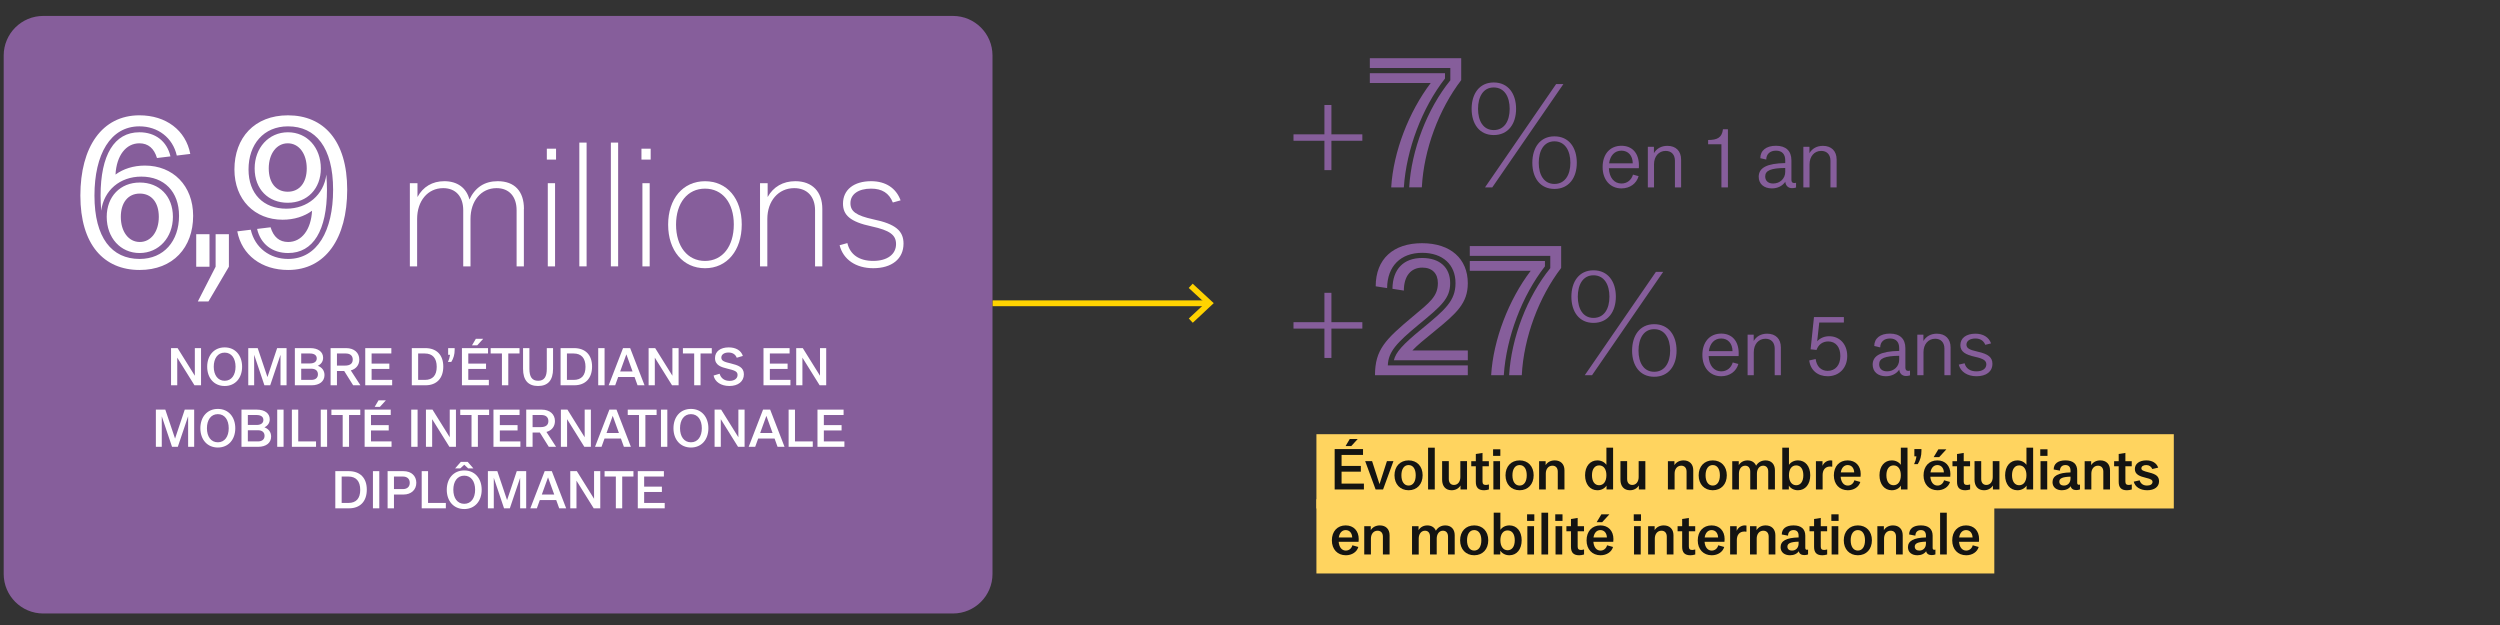 <?xml version="1.0" encoding="UTF-8"?>
<svg id="Calque_1" data-name="Calque 1" xmlns="http://www.w3.org/2000/svg" width="860" height="215" viewBox="0 0 860 215">
  <rect x="0" y="0" width="860" height="215" fill="#333333" stroke="none"/>
  <path d="M14.87,5.48h312.94c7.51,0,13.61,6.1,13.61,13.61v178.35c0,7.51-6.1,13.6-13.6,13.6H14.87c-7.51,0-13.6-6.1-13.6-13.6V19.09c0-7.51,6.1-13.61,13.61-13.61h-.01Z" style="fill: #865e9b;"/>
  <polyline points="409.63 110.3 416.06 104.29 409.6 98.32" style="fill: none; stroke: #ffd300; stroke-width: 2px;"/>
  <g>
    <path d="M180.21,71.87v19.76h-2.5v-19.3c0-4.71-2.56-7.61-6.9-7.61-5.29,0-8.96,4.37-8.96,10.62v16.29h-2.5v-19.3c0-4.71-2.56-7.61-6.9-7.61-5.29,0-8.96,4.37-8.96,10.62v16.29h-2.5v-28.62h2.62v4.77c1.89-3.52,5.12-5.45,9.24-5.45,4.51,0,7.62,2.33,8.63,6.3,2-4.2,5.23-6.3,9.74-6.3,5.79,0,9.02,3.46,9.02,9.54h-.03Z" style="fill: #fff;"/>
    <path d="M191.28,54.9h-3.17v-3.75h3.17v3.75ZM188.44,91.64v-28.62h2.5v28.62h-2.5Z" style="fill: #fff;"/>
    <path d="M199.29,91.63v-42.58h2.5v42.58h-2.5Z" style="fill: #fff;"/>
    <path d="M210.14,91.63v-42.58h2.5v42.58h-2.5Z" style="fill: #fff;"/>
    <path d="M223.83,54.9h-3.17v-3.75h3.17v3.75ZM220.99,91.64v-28.62h2.5v28.62h-2.5Z" style="fill: #fff;"/>
    <path d="M229.84,77.27c0-8.91,5.12-14.93,12.69-14.93s12.63,5.96,12.63,14.88-5.06,15.05-12.63,15.05-12.69-6.08-12.69-14.99v-.01ZM252.43,77.21c0-7.49-3.95-12.32-9.91-12.32s-9.96,4.88-9.96,12.38,3.95,12.49,9.96,12.49,9.91-5,9.91-12.55Z" style="fill: #fff;"/>
    <path d="M261.45,91.63v-28.62h2.62v4.77c1.95-3.52,5.29-5.45,9.52-5.45,5.79,0,9.29,3.58,9.29,9.54v19.76h-2.5v-19.3c0-4.71-2.73-7.61-7.18-7.61-5.4,0-9.24,4.37-9.24,10.62v16.29h-2.51Z" style="fill: #fff;"/>
    <path d="M288.82,84.36l2.67-.74c.95,3.97,4.06,6.13,8.9,6.13s7.85-2.27,7.85-5.79c0-3.12-2.11-4.71-8.4-6.08-7.51-1.59-9.85-3.97-9.85-7.83,0-4.77,3.73-7.72,9.68-7.72,4.95,0,8.57,2.33,10.13,6.59l-2.67.74c-1.28-3.24-3.73-4.77-7.46-4.77-4.4,0-7.12,1.93-7.12,5,0,2.84,1.95,4.26,7.85,5.56,7.68,1.59,10.41,3.97,10.41,8.35,0,5.28-4.06,8.46-10.41,8.46-6.01,0-10.35-3.01-11.57-7.89l-.01-.01Z" style="fill: #fff;"/>
  </g>
  <line x1="341.46" y1="104.33" x2="415.95" y2="104.33" style="fill: none; stroke: #ffd300; stroke-width: 2px;"/>
  <g>
    <path d="M27.644,67.29c0-16.727,7.45-27.621,20.312-27.621,9.137,0,15.954,5.131,17.5,13.283l-4.639.562c-1.405-6.185-6.536-10.05-12.861-10.05-9.98,0-15.462,9.628-15.462,23.826,0,14.548,5.974,21.787,15.532,21.787,8.363,0,13.564-6.185,13.564-14.829,0-8.364-5.131-13.494-13.002-13.494-7.309,0-12.861,4.708-13.775,11.737-.141-2.39-.211-3.514-.211-5.201,0-13.986,4.709-21.788,13.354-21.788,5.482,0,9.488,3.092,10.683,8.293l-4.639.562c-.984-3.303-3.022-5.06-6.044-5.06-4.639,0-7.872,4.217-8.223,10.753,2.671-1.968,6.185-3.092,10.121-3.092,9.629,0,16.586,6.888,16.586,17.29,0,10.894-6.887,18.625-18.414,18.625-12.299,0-20.382-8.715-20.382-25.583ZM36.71,74.599c0-6.958,4.639-11.807,11.386-11.807,6.677,0,11.386,4.639,11.386,11.807,0,7.099-4.85,12.44-11.456,12.44s-11.315-5.271-11.315-12.44ZM41.56,74.599c0,4.99,2.6,8.645,6.536,8.645,3.795,0,6.536-3.514,6.536-8.645,0-5.06-2.601-8.012-6.536-8.012-4.077,0-6.536,3.163-6.536,8.012Z" style="fill: #fff;"/>
    <path d="M72.065,80.573v11.175h-4.568v-11.175h4.568ZM74.174,80.573h4.568v11.175l-7.028,11.948h-3.655l6.115-11.948v-11.175Z" style="fill: #fff;"/>
    <path d="M119.437,65.251c0,16.727-7.45,27.621-20.312,27.621-9.137,0-15.954-5.13-17.5-13.283l4.639-.562c1.406,6.185,6.536,10.05,12.862,10.05,9.98,0,15.462-9.628,15.462-23.825,0-14.549-5.974-21.788-15.532-21.788-8.364,0-13.564,6.185-13.564,14.83,0,8.363,5.13,13.494,13.002,13.494,7.31,0,12.862-4.709,13.775-11.737.141,2.39.211,3.514.211,5.201,0,13.986-4.709,21.787-13.354,21.787-5.482,0-9.488-3.092-10.683-8.293l4.639-.562c.984,3.303,3.022,5.061,6.044,5.061,4.639,0,7.872-4.217,8.223-10.753-2.67,1.968-6.185,3.092-10.121,3.092-9.628,0-16.586-6.888-16.586-17.289,0-10.894,6.888-18.625,18.414-18.625,12.299,0,20.382,8.715,20.382,25.583ZM110.37,57.942c0,6.958-4.639,11.808-11.386,11.808-6.677,0-11.386-4.639-11.386-11.808,0-7.099,4.85-12.44,11.456-12.44s11.315,5.271,11.315,12.44ZM105.521,57.942c0-4.99-2.601-8.645-6.536-8.645-3.795,0-6.536,3.514-6.536,8.645,0,5.061,2.6,8.012,6.536,8.012,4.076,0,6.536-3.163,6.536-8.012Z" style="fill: #fff;"/>
  </g>
  <line x1="452.851" y1="162.14" x2="747.789" y2="162.14" style="fill: none; stroke: #ffd45f; stroke-miterlimit: 10; stroke-width: 25.552px;"/>
  <line x1="452.851" y1="184.498" x2="686.042" y2="184.498" style="fill: none; stroke: #ffd45f; stroke-miterlimit: 10; stroke-width: 25.552px;"/>
  <path d="M459.123,168.377v-13.895h9.755v2.012h-7.379v3.776h6.632v1.993h-6.632v4.101h7.686v2.013h-10.062ZM462.879,153.447l1.438-2.434h2.741l-2.224,2.434h-1.955Z" style="fill: #141412;"/>
  <path d="M477.1,158.641h2.242l-3.564,9.736h-2.568l-3.584-9.736h2.377l2.549,7.916,2.549-7.916Z" style="fill: #141412;"/>
  <path d="M479.705,163.509c0-3.066,1.936-5.136,4.849-5.136,2.894,0,4.829,2.031,4.829,5.117,0,3.066-1.916,5.155-4.829,5.155-2.895,0-4.849-2.07-4.849-5.137ZM487.007,163.49c0-2.186-.92-3.508-2.453-3.508s-2.473,1.342-2.473,3.526c0,2.166.939,3.526,2.473,3.526s2.453-1.36,2.453-3.545Z" style="fill: #141412;"/>
  <path d="M491.26,168.377v-14.374h2.301v14.374h-2.301Z" style="fill: #141412;"/>
  <path d="M504.656,158.641v9.736h-2.242v-1.36c-.651,1.054-1.744,1.629-3.066,1.629-2.031,0-3.258-1.361-3.258-3.642v-6.363h2.3v6.152c0,1.265.671,2.031,1.763,2.031,1.322,0,2.204-1.111,2.204-2.721v-5.463h2.3Z" style="fill: #141412;"/>
  <path d="M507.684,156.169l2.301-.364v2.836h2.185v1.744h-2.185v5.252c0,.805.325,1.188,1.149,1.188.229,0,.594-.057,1.054-.172v1.725c-.574.173-1.188.269-1.667.269-1.936,0-2.837-.92-2.837-2.875v-5.386h-1.571v-1.744h1.571v-2.472Z" style="fill: #141412;"/>
  <path d="M516.116,156.82h-2.492v-2.262h2.492v2.262ZM513.721,168.377v-9.736h2.299v9.736h-2.299Z" style="fill: #141412;"/>
  <path d="M517.898,163.509c0-3.066,1.936-5.136,4.849-5.136,2.894,0,4.829,2.031,4.829,5.117,0,3.066-1.916,5.155-4.829,5.155-2.895,0-4.849-2.07-4.849-5.137ZM525.2,163.49c0-2.186-.92-3.508-2.453-3.508s-2.473,1.342-2.473,3.526c0,2.166.939,3.526,2.473,3.526s2.453-1.36,2.453-3.545Z" style="fill: #141412;"/>
  <path d="M529.453,168.377v-9.736h2.243v1.361c.651-1.055,1.782-1.629,3.143-1.629,2.051,0,3.335,1.303,3.335,3.373v6.631h-2.3v-6.152c0-1.245-.69-2.031-1.84-2.031-1.36,0-2.28,1.111-2.28,2.722v5.462h-2.301Z" style="fill: #141412;"/>
  <path d="M552.604,154.003h2.3v14.374h-2.262v-1.322c-.709,1.035-1.84,1.591-3.162,1.591-2.53,0-4.216-2.089-4.216-5.155,0-3.105,1.725-5.117,4.216-5.117,1.304,0,2.453.556,3.124,1.533v-5.903ZM552.604,163.49c0-2.09-.939-3.393-2.491-3.393-1.515,0-2.473,1.246-2.473,3.393,0,2.127.939,3.43,2.453,3.43,1.553,0,2.511-1.322,2.511-3.43Z" style="fill: #141412;"/>
  <path d="M565.999,158.641v9.736h-2.242v-1.36c-.651,1.054-1.744,1.629-3.066,1.629-2.031,0-3.258-1.361-3.258-3.642v-6.363h2.3v6.152c0,1.265.671,2.031,1.763,2.031,1.323,0,2.204-1.111,2.204-2.721v-5.463h2.3Z" style="fill: #141412;"/>
  <path d="M573.76,168.377v-9.736h2.243v1.361c.651-1.055,1.782-1.629,3.143-1.629,2.051,0,3.335,1.303,3.335,3.373v6.631h-2.3v-6.152c0-1.245-.69-2.031-1.84-2.031-1.36,0-2.28,1.111-2.28,2.722v5.462h-2.301Z" style="fill: #141412;"/>
  <path d="M584.339,163.509c0-3.066,1.936-5.136,4.849-5.136,2.894,0,4.829,2.031,4.829,5.117,0,3.066-1.916,5.155-4.829,5.155-2.895,0-4.849-2.07-4.849-5.137ZM591.641,163.49c0-2.186-.92-3.508-2.453-3.508s-2.473,1.342-2.473,3.526c0,2.166.939,3.526,2.473,3.526s2.453-1.36,2.453-3.545Z" style="fill: #141412;"/>
  <path d="M610.574,161.746v6.631h-2.3v-6.152c0-1.245-.651-2.031-1.744-2.031-1.265,0-2.146,1.111-2.146,2.722v5.462h-2.3v-6.152c0-1.245-.651-2.031-1.725-2.031-1.284,0-2.166,1.111-2.166,2.722v5.462h-2.299v-9.736h2.242v1.361c.632-1.055,1.725-1.629,3.027-1.629,1.399,0,2.453.671,2.933,1.82.709-1.188,1.859-1.82,3.258-1.82,1.993,0,3.22,1.303,3.22,3.373Z" style="fill: #141412;"/>
  <path d="M622.724,163.49c0,3.085-1.687,5.155-4.216,5.155-1.322,0-2.453-.556-3.144-1.591v1.322h-2.261v-14.374h2.299v5.903c.671-.978,1.802-1.533,3.124-1.533,2.492,0,4.197,2.012,4.197,5.117ZM620.348,163.49c0-2.166-.939-3.393-2.473-3.393s-2.473,1.284-2.473,3.393c0,2.089.959,3.43,2.492,3.43s2.453-1.322,2.453-3.43Z" style="fill: #141412;"/>
  <path d="M624.678,168.377v-9.736h2.262v1.61c.422-1.073,1.533-1.878,2.799-1.878.191,0,.383.019.556.058v2.107c-.346-.038-.499-.058-.69-.058-1.667,0-2.625,1.093-2.625,2.952v4.944h-2.301Z" style="fill: #141412;"/>
  <path d="M640.028,164.008h-6.842c.153,1.896,1.093,3.027,2.453,3.027,1.093,0,1.974-.709,2.262-1.82l2.05.575c-.498,1.725-2.203,2.855-4.293,2.855-2.874,0-4.81-2.051-4.81-5.117,0-3.124,1.897-5.155,4.753-5.155,2.702,0,4.484,1.858,4.484,4.695,0,.326-.02.613-.058.939ZM637.844,162.513c-.058-1.515-.92-2.53-2.242-2.53-1.246,0-2.128.939-2.377,2.53h4.619Z" style="fill: #141412;"/>
  <path d="M653.884,154.003h2.3v14.374h-2.262v-1.322c-.709,1.035-1.84,1.591-3.162,1.591-2.529,0-4.217-2.089-4.217-5.155,0-3.105,1.726-5.117,4.217-5.117,1.303,0,2.453.556,3.124,1.533v-5.903ZM653.884,163.49c0-2.09-.939-3.393-2.491-3.393-1.515,0-2.473,1.246-2.473,3.393,0,2.127.939,3.43,2.453,3.43,1.553,0,2.511-1.322,2.511-3.43Z" style="fill: #141412;"/>
  <path d="M658.444,159.657c.44-.901.69-1.802.805-2.684h-.709v-2.491h2.435v.651c0,1.687-.402,3.162-1.266,4.523h-1.265Z" style="fill: #141412;"/>
  <path d="M670.882,164.008h-6.842c.153,1.896,1.093,3.027,2.453,3.027,1.093,0,1.974-.709,2.262-1.82l2.05.575c-.498,1.725-2.203,2.855-4.293,2.855-2.874,0-4.81-2.051-4.81-5.117,0-3.124,1.897-5.155,4.753-5.155,2.702,0,4.484,1.858,4.484,4.695,0,.326-.02.613-.058.939ZM668.697,162.513c-.058-1.515-.92-2.53-2.242-2.53-1.246,0-2.128.939-2.377,2.53h4.619ZM669.56,154.559l-2.491,2.703h-1.897l1.629-2.703h2.76Z" style="fill: #141412;"/>
  <path d="M673.219,156.169l2.301-.364v2.836h2.185v1.744h-2.185v5.252c0,.805.325,1.188,1.149,1.188.229,0,.594-.057,1.054-.172v1.725c-.574.173-1.188.269-1.667.269-1.936,0-2.837-.92-2.837-2.875v-5.386h-1.571v-1.744h1.571v-2.472Z" style="fill: #141412;"/>
  <path d="M687.803,158.641v9.736h-2.242v-1.36c-.651,1.054-1.744,1.629-3.066,1.629-2.031,0-3.258-1.361-3.258-3.642v-6.363h2.3v6.152c0,1.265.671,2.031,1.763,2.031,1.322,0,2.204-1.111,2.204-2.721v-5.463h2.3Z" style="fill: #141412;"/>
  <path d="M697.098,154.003h2.3v14.374h-2.262v-1.322c-.709,1.035-1.84,1.591-3.162,1.591-2.53,0-4.216-2.089-4.216-5.155,0-3.105,1.725-5.117,4.216-5.117,1.304,0,2.453.556,3.124,1.533v-5.903ZM697.098,163.49c0-2.09-.939-3.393-2.491-3.393-1.515,0-2.473,1.246-2.473,3.393,0,2.127.939,3.43,2.453,3.43,1.553,0,2.511-1.322,2.511-3.43Z" style="fill: #141412;"/>
  <path d="M704.342,156.82h-2.492v-2.262h2.492v2.262ZM701.945,168.377v-9.736h2.301v9.736h-2.301Z" style="fill: #141412;"/>
  <path d="M715.514,166.69v1.667c-.326.153-.9.23-1.342.23-.996,0-1.725-.518-1.84-1.342-.613.882-1.667,1.399-3.028,1.399-1.916,0-3.238-1.035-3.238-2.779,0-2.146,1.954-3.258,6.19-3.354v-.595c0-1.245-.595-1.936-1.744-1.936s-1.859.69-1.897,1.917l-2.146-.402c.019-1.993,1.456-3.124,4.044-3.124,2.606,0,4.044,1.227,4.044,3.526v4.178c0,.479.191.69.594.69.115,0,.249-.02.364-.077ZM712.256,164.621v-.652c-2.741.077-3.853.575-3.853,1.706,0,.862.613,1.36,1.571,1.36,1.38,0,2.281-.996,2.281-2.414Z" style="fill: #141412;"/>
  <path d="M717.123,168.377v-9.736h2.243v1.361c.651-1.055,1.782-1.629,3.143-1.629,2.051,0,3.335,1.303,3.335,3.373v6.631h-2.3v-6.152c0-1.245-.69-2.031-1.84-2.031-1.36,0-2.28,1.111-2.28,2.722v5.462h-2.301Z" style="fill: #141412;"/>
  <path d="M728.832,156.169l2.301-.364v2.836h2.185v1.744h-2.185v5.252c0,.805.325,1.188,1.149,1.188.229,0,.594-.057,1.054-.172v1.725c-.574.173-1.188.269-1.667.269-1.936,0-2.837-.92-2.837-2.875v-5.386h-1.571v-1.744h1.571v-2.472Z" style="fill: #141412;"/>
  <path d="M734.006,165.693l2.032-.459c.307,1.092,1.169,1.801,2.549,1.801,1.131,0,1.878-.479,1.878-1.265,0-.651-.537-.997-2.262-1.399-2.031-.498-3.813-1.073-3.813-3.027,0-1.802,1.552-2.971,3.948-2.971,2.031,0,3.507.9,4.082,2.491l-2.031.479c-.384-.863-1.074-1.361-2.07-1.361-.978,0-1.687.422-1.687,1.131,0,.651.594.9,2.568,1.399,2.587.632,3.507,1.418,3.507,3.066,0,1.897-1.591,3.066-4.082,3.066-2.396,0-4.178-1.15-4.619-2.952Z" style="fill: #141412;"/>
  <path d="M467.345,186.373h-6.842c.153,1.896,1.093,3.027,2.453,3.027,1.093,0,1.974-.709,2.262-1.82l2.05.575c-.498,1.725-2.203,2.855-4.293,2.855-2.874,0-4.81-2.051-4.81-5.117,0-3.124,1.897-5.155,4.753-5.155,2.702,0,4.484,1.858,4.484,4.695,0,.326-.02.613-.058.939ZM465.16,184.878c-.058-1.515-.92-2.53-2.242-2.53-1.246,0-2.128.939-2.377,2.53h4.619Z" style="fill: #141412;"/>
  <path d="M469.299,190.742v-9.736h2.242v1.361c.651-1.055,1.782-1.629,3.143-1.629,2.051,0,3.335,1.303,3.335,3.373v6.631h-2.3v-6.152c0-1.245-.69-2.031-1.84-2.031-1.361,0-2.281,1.111-2.281,2.722v5.462h-2.299Z" style="fill: #141412;"/>
  <path d="M500.421,184.111v6.631h-2.3v-6.152c0-1.245-.651-2.031-1.744-2.031-1.265,0-2.146,1.111-2.146,2.722v5.462h-2.3v-6.152c0-1.245-.651-2.031-1.725-2.031-1.284,0-2.165,1.111-2.165,2.722v5.462h-2.301v-9.736h2.243v1.361c.632-1.055,1.725-1.629,3.027-1.629,1.399,0,2.453.671,2.933,1.82.709-1.188,1.859-1.82,3.258-1.82,1.993,0,3.22,1.303,3.22,3.373Z" style="fill: #141412;"/>
  <path d="M502.28,185.874c0-3.066,1.936-5.136,4.849-5.136,2.894,0,4.829,2.031,4.829,5.117,0,3.066-1.916,5.155-4.829,5.155-2.895,0-4.849-2.07-4.849-5.137ZM509.582,185.855c0-2.186-.92-3.508-2.453-3.508s-2.473,1.342-2.473,3.526c0,2.166.939,3.526,2.473,3.526s2.453-1.36,2.453-3.545Z" style="fill: #141412;"/>
  <path d="M523.456,185.855c0,3.085-1.687,5.155-4.216,5.155-1.322,0-2.453-.556-3.144-1.591v1.322h-2.261v-14.374h2.299v5.903c.671-.978,1.802-1.533,3.124-1.533,2.492,0,4.197,2.012,4.197,5.117ZM521.08,185.855c0-2.166-.939-3.393-2.473-3.393s-2.473,1.284-2.473,3.393c0,2.089.959,3.43,2.492,3.43s2.453-1.322,2.453-3.43Z" style="fill: #141412;"/>
  <path d="M527.806,179.186h-2.492v-2.262h2.492v2.262ZM525.41,190.742v-9.736h2.299v9.736h-2.299Z" style="fill: #141412;"/>
  <path d="M530.258,190.742v-14.374h2.301v14.374h-2.301Z" style="fill: #141412;"/>
  <path d="M537.503,179.186h-2.492v-2.262h2.492v2.262ZM535.107,190.742v-9.736h2.299v9.736h-2.299Z" style="fill: #141412;"/>
  <path d="M540.414,178.534l2.301-.364v2.836h2.185v1.744h-2.185v5.252c0,.805.325,1.188,1.149,1.188.229,0,.594-.057,1.054-.172v1.725c-.574.173-1.188.269-1.667.269-1.936,0-2.837-.92-2.837-2.875v-5.386h-1.571v-1.744h1.571v-2.472Z" style="fill: #141412;"/>
  <path d="M554.961,186.373h-6.842c.153,1.896,1.092,3.027,2.453,3.027,1.092,0,1.974-.709,2.262-1.82l2.051.575c-.499,1.725-2.204,2.855-4.293,2.855-2.875,0-4.811-2.051-4.811-5.117,0-3.124,1.896-5.155,4.753-5.155,2.702,0,4.484,1.858,4.484,4.695,0,.326-.02.613-.058.939ZM552.776,184.878c-.058-1.515-.92-2.53-2.242-2.53-1.246,0-2.128.939-2.377,2.53h4.619ZM553.639,176.924l-2.491,2.703h-1.897l1.629-2.703h2.76Z" style="fill: #141412;"/>
  <path d="M564.504,179.186h-2.492v-2.262h2.492v2.262ZM562.107,190.742v-9.736h2.301v9.736h-2.301Z" style="fill: #141412;"/>
  <path d="M566.957,190.742v-9.736h2.242v1.361c.651-1.055,1.782-1.629,3.143-1.629,2.051,0,3.335,1.303,3.335,3.373v6.631h-2.3v-6.152c0-1.245-.69-2.031-1.84-2.031-1.361,0-2.281,1.111-2.281,2.722v5.462h-2.299Z" style="fill: #141412;"/>
  <path d="M578.666,178.534l2.299-.364v2.836h2.186v1.744h-2.186v5.252c0,.805.326,1.188,1.15,1.188.23,0,.594-.057,1.054-.172v1.725c-.574.173-1.188.269-1.667.269-1.936,0-2.836-.92-2.836-2.875v-5.386h-1.572v-1.744h1.572v-2.472Z" style="fill: #141412;"/>
  <path d="M593.211,186.373h-6.842c.153,1.896,1.092,3.027,2.453,3.027,1.092,0,1.974-.709,2.262-1.82l2.051.575c-.499,1.725-2.204,2.855-4.293,2.855-2.875,0-4.811-2.051-4.811-5.117,0-3.124,1.896-5.155,4.753-5.155,2.702,0,4.484,1.858,4.484,4.695,0,.326-.02.613-.058.939ZM591.026,184.878c-.058-1.515-.92-2.53-2.242-2.53-1.246,0-2.128.939-2.377,2.53h4.619Z" style="fill: #141412;"/>
  <path d="M595.164,190.742v-9.736h2.262v1.61c.422-1.073,1.533-1.878,2.799-1.878.191,0,.383.019.556.058v2.107c-.346-.038-.499-.058-.69-.058-1.667,0-2.625,1.093-2.625,2.952v4.944h-2.301Z" style="fill: #141412;"/>
  <path d="M602.006,190.742v-9.736h2.243v1.361c.651-1.055,1.782-1.629,3.143-1.629,2.051,0,3.335,1.303,3.335,3.373v6.631h-2.3v-6.152c0-1.245-.69-2.031-1.84-2.031-1.36,0-2.28,1.111-2.28,2.722v5.462h-2.301Z" style="fill: #141412;"/>
  <path d="M621.976,189.056v1.667c-.326.153-.901.23-1.342.23-.996,0-1.725-.518-1.84-1.342-.613.882-1.667,1.399-3.028,1.399-1.916,0-3.238-1.035-3.238-2.779,0-2.146,1.955-3.258,6.19-3.354v-.595c0-1.245-.595-1.936-1.744-1.936s-1.859.69-1.897,1.917l-2.146-.402c.02-1.993,1.456-3.124,4.044-3.124,2.606,0,4.044,1.227,4.044,3.526v4.178c0,.479.191.69.594.69.115,0,.249-.02.364-.077ZM618.718,186.986v-.652c-2.741.077-3.853.575-3.853,1.706,0,.862.613,1.36,1.571,1.36,1.38,0,2.281-.996,2.281-2.414Z" style="fill: #141412;"/>
  <path d="M624.045,178.534l2.299-.364v2.836h2.186v1.744h-2.186v5.252c0,.805.326,1.188,1.15,1.188.23,0,.594-.057,1.054-.172v1.725c-.574.173-1.188.269-1.667.269-1.936,0-2.836-.92-2.836-2.875v-5.386h-1.572v-1.744h1.572v-2.472Z" style="fill: #141412;"/>
  <path d="M632.478,179.186h-2.492v-2.262h2.492v2.262ZM630.082,190.742v-9.736h2.299v9.736h-2.299Z" style="fill: #141412;"/>
  <path d="M634.259,185.874c0-3.066,1.936-5.136,4.849-5.136,2.894,0,4.829,2.031,4.829,5.117,0,3.066-1.916,5.155-4.829,5.155-2.895,0-4.849-2.07-4.849-5.137ZM641.561,185.855c0-2.186-.92-3.508-2.453-3.508s-2.473,1.342-2.473,3.526c0,2.166.939,3.526,2.473,3.526s2.453-1.36,2.453-3.545Z" style="fill: #141412;"/>
  <path d="M645.814,190.742v-9.736h2.242v1.361c.651-1.055,1.782-1.629,3.143-1.629,2.051,0,3.335,1.303,3.335,3.373v6.631h-2.3v-6.152c0-1.245-.69-2.031-1.84-2.031-1.361,0-2.281,1.111-2.281,2.722v5.462h-2.299Z" style="fill: #141412;"/>
  <path d="M665.784,189.056v1.667c-.326.153-.901.23-1.342.23-.996,0-1.725-.518-1.84-1.342-.613.882-1.667,1.399-3.028,1.399-1.916,0-3.238-1.035-3.238-2.779,0-2.146,1.955-3.258,6.19-3.354v-.595c0-1.245-.595-1.936-1.744-1.936s-1.859.69-1.897,1.917l-2.146-.402c.02-1.993,1.456-3.124,4.044-3.124,2.606,0,4.044,1.227,4.044,3.526v4.178c0,.479.191.69.594.69.115,0,.249-.02.364-.077ZM662.526,186.986v-.652c-2.741.077-3.853.575-3.853,1.706,0,.862.613,1.36,1.571,1.36,1.38,0,2.281-.996,2.281-2.414Z" style="fill: #141412;"/>
  <path d="M667.393,190.742v-14.374h2.301v14.374h-2.301Z" style="fill: #141412;"/>
  <path d="M680.75,186.373h-6.842c.153,1.896,1.092,3.027,2.453,3.027,1.092,0,1.974-.709,2.262-1.82l2.051.575c-.499,1.725-2.204,2.855-4.293,2.855-2.875,0-4.811-2.051-4.811-5.117,0-3.124,1.896-5.155,4.753-5.155,2.702,0,4.484,1.858,4.484,4.695,0,.326-.02.613-.058.939ZM678.565,184.878c-.058-1.515-.92-2.53-2.242-2.53-1.246,0-2.128.939-2.377,2.53h4.619Z" style="fill: #141412;"/>
  <g>
    <path d="M455.604,58.521v-10.1h-10.639v-2.206h10.639v-10.1h2.402v10.1h10.639v2.206h-10.639v10.1h-2.402Z" style="fill: #865e9b;"/>
    <path d="M484.763,64.454c.735-12.807,6.189-27.024,14.155-36.829v-4.229h-27.697v-3.37h31.436v7.537c-7.599,9.927-12.868,23.776-13.543,36.89h-4.351ZM478.574,64.454c.734-12.256,6.066-25.982,13.604-35.91h-20.957v-3.37h25.859v1.838c-7.905,10.111-13.298,24.451-14.155,37.442h-4.351Z" style="fill: #865e9b;"/>
    <path d="M521.534,37.44c0,5.148-2.696,9.021-7.697,9.021-4.951,0-7.599-3.873-7.599-9.021s2.647-9.07,7.599-9.07c5.001,0,7.697,3.873,7.697,9.07ZM508.444,37.44c0,4.118,1.765,7.305,5.393,7.305,3.677,0,5.491-3.138,5.491-7.305s-1.814-7.354-5.491-7.354c-3.628,0-5.393,3.236-5.393,7.354ZM510.847,64.454l24.464-35.544h2.501l-24.465,35.544h-2.5ZM542.42,56.021c0,5.099-2.697,8.972-7.697,8.972-4.952,0-7.6-3.873-7.6-8.972,0-5.197,2.647-9.119,7.6-9.119,5,0,7.697,3.873,7.697,9.119ZM529.329,56.021c0,4.069,1.766,7.256,5.394,7.256s5.49-3.138,5.49-7.256c0-4.216-1.862-7.403-5.49-7.403s-5.394,3.236-5.394,7.403Z" style="fill: #865e9b;"/>
  </g>
  <g>
    <path d="M563.763,57.864h-10.312c.138,3.281,1.847,5.266,4.328,5.266,1.931,0,3.419-1.186,3.971-3.061l1.93.524c-.717,2.564-3.005,4.219-5.9,4.219-3.859,0-6.479-2.95-6.479-7.334,0-4.439,2.51-7.334,6.479-7.334,3.695,0,6.011,2.537,6.011,6.755,0,.331,0,.634-.027.965ZM561.667,56.182c-.027-2.619-1.544-4.356-3.888-4.356-2.315,0-3.888,1.654-4.246,4.356h8.134Z" style="fill: #865e9b;"/>
    <path d="M566.854,64.454v-13.952h2.096v2.178c.965-1.627,2.592-2.509,4.633-2.509,2.922,0,4.715,1.792,4.715,4.715v9.568h-2.123v-9.182c0-2.068-1.214-3.364-3.171-3.364-2.399,0-4.026,1.902-4.026,4.632v7.914h-2.123Z" style="fill: #865e9b;"/>
    <path d="M592.17,64.454v-14.834h-4.577v-1.461c3.227,0,4.771-.882,5.102-3.695h1.709v19.99h-2.233Z" style="fill: #865e9b;"/>
    <path d="M617.843,62.854v1.654c-.358.138-.938.221-1.378.221-1.324,0-2.233-.882-2.316-2.206-.965,1.434-2.619,2.289-4.632,2.289-2.758,0-4.522-1.572-4.522-3.998,0-3.116,2.84-4.604,9.127-4.715v-.965c0-2.124-1.131-3.309-3.171-3.309-2.068,0-3.337,1.186-3.364,3.061l-2.04-.469c0-2.647,2.04-4.273,5.376-4.273,3.42,0,5.322,1.765,5.322,5.018v6.618c0,.827.275,1.186.992,1.186.193,0,.441-.028.606-.11ZM614.121,59.132v-1.351c-4.908.055-6.894.854-6.894,2.922,0,1.461.993,2.426,2.729,2.426,2.371,0,4.164-1.709,4.164-3.998Z" style="fill: #865e9b;"/>
    <path d="M620.354,64.454v-13.952h2.096v2.178c.965-1.627,2.592-2.509,4.633-2.509,2.922,0,4.715,1.792,4.715,4.715v9.568h-2.123v-9.182c0-2.068-1.214-3.364-3.171-3.364-2.399,0-4.025,1.902-4.025,4.632v7.914h-2.124Z" style="fill: #865e9b;"/>
  </g>
  <path d="M455.604,123.136v-10.099h-10.639v-2.207h10.639v-10.099h2.402v10.099h10.639v2.207h-10.639v10.099h-2.402Z" style="fill: #865e9b;"/>
  <g>
    <path d="M472.997,129.068c0-8.824,3.616-12.317,12.991-20.161,5.883-4.902,8.641-6.985,8.641-11.521,0-3.309-1.961-5.331-5.331-5.331-3.983,0-6.373,2.941-6.373,7.905l-3.922-.613c.062-6.802,3.86-10.601,10.233-10.601,6.006,0,9.621,3.248,9.621,8.64,0,5.271-3.003,7.844-10.908,14.34-7.537,6.25-10.355,9.253-10.54,13.972h27.515v3.37h-31.927ZM473.242,98.49c0-9.438,6.066-14.83,15.933-14.83s15.749,5.393,15.749,13.788c0,6.863-3.922,10.356-11.214,16.3-3.616,2.941-6.189,5.025-7.844,6.803h19.058v3.37h-25.431c.674-2.758,2.941-5.331,9.682-10.847,7.905-6.495,11.521-9.56,11.521-15.688,0-6.373-4.412-10.417-11.459-10.417-7.415,0-12.011,4.596-12.072,12.133l-3.922-.612Z" style="fill: #865e9b;"/>
    <path d="M519.144,129.068c.735-12.808,6.189-27.024,14.155-36.829v-4.228h-27.697v-3.371h31.436v7.538c-7.599,9.927-12.868,23.777-13.543,36.89h-4.351ZM512.955,129.068c.734-12.256,6.066-25.982,13.604-35.91h-20.957v-3.371h25.859v1.839c-7.905,10.111-13.298,24.45-14.155,37.441h-4.351Z" style="fill: #865e9b;"/>
  </g>
  <path d="M555.853,102.055c0,5.148-2.696,9.021-7.697,9.021-4.951,0-7.599-3.873-7.599-9.021s2.647-9.07,7.599-9.07c5.001,0,7.697,3.873,7.697,9.07ZM542.763,102.055c0,4.118,1.765,7.305,5.393,7.305,3.677,0,5.491-3.137,5.491-7.305s-1.814-7.354-5.491-7.354c-3.628,0-5.393,3.236-5.393,7.354ZM545.165,129.068l24.464-35.544h2.501l-24.465,35.544h-2.5ZM576.738,120.636c0,5.099-2.697,8.972-7.697,8.972-4.952,0-7.6-3.873-7.6-8.972,0-5.196,2.647-9.119,7.6-9.119,5,0,7.697,3.873,7.697,9.119ZM563.647,120.636c0,4.069,1.766,7.256,5.394,7.256s5.49-3.138,5.49-7.256c0-4.216-1.862-7.403-5.49-7.403s-5.394,3.236-5.394,7.403Z" style="fill: #865e9b;"/>
  <g>
    <path d="M598.082,122.479h-10.312c.138,3.281,1.847,5.267,4.328,5.267,1.931,0,3.419-1.186,3.971-3.061l1.93.523c-.717,2.564-3.005,4.219-5.9,4.219-3.859,0-6.479-2.95-6.479-7.334,0-4.439,2.51-7.335,6.479-7.335,3.695,0,6.011,2.537,6.011,6.756,0,.331,0,.634-.027.965ZM595.986,120.797c-.027-2.62-1.544-4.356-3.888-4.356-2.315,0-3.888,1.654-4.246,4.356h8.134Z" style="fill: #865e9b;"/>
    <path d="M601.173,129.068v-13.952h2.096v2.179c.965-1.627,2.592-2.509,4.633-2.509,2.922,0,4.715,1.792,4.715,4.715v9.567h-2.123v-9.182c0-2.068-1.214-3.364-3.171-3.364-2.399,0-4.025,1.903-4.025,4.633v7.913h-2.124Z" style="fill: #865e9b;"/>
    <path d="M635.45,122.451c0,4.108-2.757,6.976-6.728,6.976-3.474,0-5.956-2.123-6.342-5.432l2.206-.496c.331,2.536,1.848,4.08,4.136,4.08,2.647,0,4.356-1.985,4.356-5.101,0-3.088-1.599-5.019-4.163-5.019-1.931,0-3.392,1.075-4.025,2.923l-2.041-.221,1.158-11.084h10.284v1.875h-8.465l-.717,6.452c1.048-1.131,2.481-1.737,4.137-1.737,3.639,0,6.203,2.785,6.203,6.783Z" style="fill: #865e9b;"/>
    <path d="M657.044,127.469v1.654c-.358.139-.938.221-1.378.221-1.324,0-2.233-.882-2.316-2.205-.965,1.434-2.619,2.288-4.632,2.288-2.758,0-4.522-1.571-4.522-3.998,0-3.115,2.84-4.604,9.127-4.715v-.965c0-2.123-1.131-3.309-3.171-3.309-2.068,0-3.337,1.186-3.364,3.061l-2.04-.469c0-2.647,2.04-4.274,5.376-4.274,3.42,0,5.322,1.765,5.322,5.019v6.617c0,.827.275,1.186.992,1.186.193,0,.441-.027.606-.11ZM653.322,123.747v-1.352c-4.908.056-6.894.855-6.894,2.923,0,1.462.993,2.427,2.729,2.427,2.371,0,4.164-1.71,4.164-3.998Z" style="fill: #865e9b;"/>
    <path d="M659.556,129.068v-13.952h2.096v2.179c.965-1.627,2.592-2.509,4.633-2.509,2.922,0,4.715,1.792,4.715,4.715v9.567h-2.123v-9.182c0-2.068-1.214-3.364-3.171-3.364-2.399,0-4.025,1.903-4.025,4.633v7.913h-2.124Z" style="fill: #865e9b;"/>
    <path d="M673.814,125.429l2.013-.469c.44,1.765,1.875,2.785,4.08,2.785,2.068,0,3.392-.938,3.392-2.399,0-1.296-.965-1.957-3.832-2.592-3.392-.744-5.102-1.792-5.102-4.025,0-2.427,2.013-3.942,5.184-3.942,2.647,0,4.605,1.186,5.377,3.336l-1.985.496c-.579-1.434-1.737-2.178-3.392-2.178-1.875,0-3.088.827-3.088,2.095,0,1.214.938,1.793,3.833,2.427,3.722.827,5.101,1.985,5.101,4.191,0,2.674-2.123,4.273-5.487,4.273-3.143,0-5.486-1.544-6.093-3.998Z" style="fill: #865e9b;"/>
  </g>
  <g>
    <path d="M58.838,132.537v-12.788h2.258l5.927,9.507v-9.507h2.134v12.788h-2.258l-5.927-9.507v9.507h-2.134ZM71.272,126.152c0-3.881,2.346-6.65,6.015-6.65s5.997,2.769,5.997,6.65-2.346,6.632-5.997,6.632-6.015-2.752-6.015-6.632ZM73.53,126.152c0,2.822,1.358,4.833,3.757,4.833,2.381,0,3.739-2.011,3.739-4.833,0-2.84-1.358-4.851-3.739-4.851-2.399,0-3.757,2.011-3.757,4.851ZM95.329,119.749h3.246v12.788h-2.081v-10.495l-3.545,10.495h-1.993l-3.528-10.495v10.495h-2.028v-12.788h3.246l3.351,9.966,3.334-9.966ZM111.626,129.027c0,2.152-1.729,3.51-4.41,3.51h-5.786v-12.788h5.309c2.699,0,4.41,1.288,4.41,3.316,0,1.235-.617,2.17-1.817,2.769,1.482.564,2.293,1.693,2.293,3.193ZM103.617,121.601v3.422h2.999c1.482,0,2.346-.635,2.346-1.729,0-1.076-.847-1.693-2.346-1.693h-2.999ZM107.092,130.685c1.446,0,2.275-.723,2.275-1.923,0-1.217-.829-1.923-2.275-1.923h-3.475v3.845h3.475ZM123.989,132.537h-2.505l-3.087-4.921h-2.487v4.921h-2.187v-12.788h5.345c2.734,0,4.533,1.57,4.533,3.933,0,1.87-1.111,3.246-2.928,3.739l3.316,5.115ZM115.91,121.601v4.163h2.769c1.746,0,2.663-.706,2.663-2.081,0-1.305-.864-2.081-2.381-2.081h-3.052ZM125.645,132.537v-12.788h8.978v1.852h-6.791v3.475h6.103v1.834h-6.103v3.775h7.073v1.852h-9.26ZM141.659,132.537v-12.788h4.621c3.916,0,6.209,2.346,6.209,6.35,0,4.039-2.275,6.438-6.121,6.438h-4.71ZM143.846,130.685h2.328c2.663,0,4.057-1.552,4.057-4.498,0-2.981-1.429-4.586-4.075-4.586h-2.311v9.084ZM154.075,124.511c.406-.829.635-1.658.741-2.469h-.653v-2.293h2.24v.6c0,1.552-.37,2.91-1.164,4.163h-1.164ZM158.907,132.537v-12.788h8.978v1.852h-6.791v3.475h6.103v1.834h-6.103v3.775h7.073v1.852h-9.26ZM162.364,118.796l1.323-2.24h2.522l-2.046,2.24h-1.799ZM172.664,132.537v-10.936h-3.881v-1.852h9.931v1.852h-3.863v10.936h-2.187ZM179.93,126.893v-7.144h2.187v7.126c0,2.681.847,4.11,2.999,4.11,2.17,0,2.981-1.464,2.981-4.11v-7.126h2.152v7.144c0,3.898-1.746,5.891-5.151,5.891-3.387,0-5.168-1.976-5.168-5.891ZM192.84,132.537v-12.788h4.621c3.916,0,6.209,2.346,6.209,6.35,0,4.039-2.275,6.438-6.121,6.438h-4.71ZM195.027,130.685h2.328c2.663,0,4.057-1.552,4.057-4.498,0-2.981-1.429-4.586-4.075-4.586h-2.311v9.084ZM205.785,132.537v-12.788h2.187v12.788h-2.187ZM219.313,132.537l-1.023-2.84h-5.644l-1.023,2.84h-2.24l4.939-12.788h2.452l4.939,12.788h-2.399ZM213.334,127.792h4.269l-2.134-5.909-2.134,5.909ZM223.121,132.537v-12.788h2.258l5.927,9.507v-9.507h2.134v12.788h-2.258l-5.927-9.507v9.507h-2.134ZM238.8,132.537v-10.936h-3.881v-1.852h9.931v1.852h-3.863v10.936h-2.187ZM245.467,129.186l2.081-.617c.441,1.552,1.676,2.452,3.422,2.452,1.658,0,2.752-.811,2.752-2.046,0-1.288-1.199-1.588-3.545-2.17-1.976-.494-4.216-1.094-4.216-3.616,0-2.293,1.852-3.687,4.727-3.687,2.452,0,4.251,1.058,4.851,2.946l-2.099.617c-.441-1.164-1.446-1.799-2.84-1.799-1.446,0-2.469.67-2.469,1.746,0,1.27,1.341,1.535,3.334,2.028,2.399.6,4.427,1.252,4.427,3.722,0,2.452-1.976,4.022-4.992,4.022-2.84,0-4.992-1.393-5.433-3.598ZM262.644,132.537v-12.788h8.978v1.852h-6.791v3.475h6.103v1.834h-6.103v3.775h7.073v1.852h-9.26ZM273.896,132.537v-12.788h2.258l5.927,9.507v-9.507h2.134v12.788h-2.258l-5.927-9.507v9.507h-2.134Z" style="fill: #fff;"/>
    <g>
      <path d="M63.549,140.913h3.246v12.788h-2.082v-10.495l-3.545,10.495h-1.993l-3.528-10.495v10.495h-2.029v-12.788h3.246l3.352,9.966,3.334-9.966Z" style="fill: #fff;"/>
      <path d="M68.926,147.315c0-3.88,2.346-6.649,6.015-6.649s5.997,2.77,5.997,6.649-2.346,6.633-5.997,6.633-6.015-2.752-6.015-6.633ZM71.184,147.315c0,2.822,1.358,4.833,3.757,4.833,2.381,0,3.739-2.011,3.739-4.833,0-2.84-1.358-4.851-3.739-4.851-2.399,0-3.757,2.011-3.757,4.851Z" style="fill: #fff;"/>
      <path d="M93.266,150.191c0,2.151-1.729,3.51-4.41,3.51h-5.786v-12.788h5.31c2.699,0,4.41,1.287,4.41,3.315,0,1.235-.617,2.17-1.817,2.77,1.482.564,2.293,1.693,2.293,3.193ZM85.258,142.765v3.422h2.999c1.482,0,2.346-.635,2.346-1.729,0-1.076-.847-1.693-2.346-1.693h-2.999ZM88.732,151.849c1.447,0,2.276-.723,2.276-1.922,0-1.218-.829-1.923-2.276-1.923h-3.475v3.845h3.475Z" style="fill: #fff;"/>
      <path d="M95.363,153.701v-12.788h2.188v12.788h-2.188Z" style="fill: #fff;"/>
      <path d="M100.407,153.701v-12.788h2.188v10.936h6.121v1.853h-8.308Z" style="fill: #fff;"/>
      <path d="M110.336,153.701v-12.788h2.188v12.788h-2.188Z" style="fill: #fff;"/>
      <path d="M117.885,153.701v-10.937h-3.88v-1.852h9.931v1.852h-3.863v10.937h-2.188Z" style="fill: #fff;"/>
      <path d="M125.433,153.701v-12.788h8.979v1.852h-6.791v3.476h6.103v1.834h-6.103v3.774h7.073v1.853h-9.261ZM128.89,139.96l1.323-2.24h2.522l-2.046,2.24h-1.799Z" style="fill: #fff;"/>
      <path d="M141.464,153.701v-12.788h2.188v12.788h-2.188Z" style="fill: #fff;"/>
      <path d="M146.525,153.701v-12.788h2.258l5.927,9.507v-9.507h2.135v12.788h-2.258l-5.927-9.508v9.508h-2.135Z" style="fill: #fff;"/>
      <path d="M162.205,153.701v-10.937h-3.88v-1.852h9.931v1.852h-3.863v10.937h-2.188Z" style="fill: #fff;"/>
      <path d="M169.752,153.701v-12.788h8.979v1.852h-6.791v3.476h6.103v1.834h-6.103v3.774h7.073v1.853h-9.261Z" style="fill: #fff;"/>
      <path d="M191.288,153.701h-2.505l-3.087-4.921h-2.487v4.921h-2.188v-12.788h5.345c2.734,0,4.533,1.569,4.533,3.934,0,1.869-1.111,3.245-2.928,3.739l3.316,5.115ZM183.209,142.765v4.163h2.769c1.747,0,2.664-.705,2.664-2.081,0-1.306-.864-2.082-2.381-2.082h-3.051Z" style="fill: #fff;"/>
      <path d="M192.944,153.701v-12.788h2.258l5.927,9.507v-9.507h2.134v12.788h-2.258l-5.927-9.508v9.508h-2.134Z" style="fill: #fff;"/>
      <path d="M214.62,153.701l-1.023-2.84h-5.645l-1.023,2.84h-2.24l4.939-12.788h2.452l4.939,12.788h-2.399ZM208.641,148.956h4.269l-2.134-5.909-2.134,5.909Z" style="fill: #fff;"/>
      <path d="M219.822,153.701v-10.937h-3.88v-1.852h9.931v1.852h-3.863v10.937h-2.188Z" style="fill: #fff;"/>
      <path d="M227.37,153.701v-12.788h2.188v12.788h-2.188Z" style="fill: #fff;"/>
      <path d="M231.673,147.315c0-3.88,2.346-6.649,6.015-6.649s5.997,2.77,5.997,6.649-2.346,6.633-5.997,6.633-6.015-2.752-6.015-6.633ZM233.931,147.315c0,2.822,1.358,4.833,3.757,4.833,2.381,0,3.739-2.011,3.739-4.833,0-2.84-1.358-4.851-3.739-4.851-2.399,0-3.757,2.011-3.757,4.851Z" style="fill: #fff;"/>
      <path d="M245.817,153.701v-12.788h2.258l5.927,9.507v-9.507h2.135v12.788h-2.258l-5.927-9.508v9.508h-2.135Z" style="fill: #fff;"/>
      <path d="M267.477,153.701l-1.023-2.84h-5.645l-1.023,2.84h-2.24l4.939-12.788h2.452l4.938,12.788h-2.398ZM261.497,148.956h4.269l-2.134-5.909-2.134,5.909Z" style="fill: #fff;"/>
      <path d="M271.284,153.701v-12.788h2.188v10.936h6.121v1.853h-8.308Z" style="fill: #fff;"/>
      <path d="M281.213,153.701v-12.788h8.979v1.852h-6.791v3.476h6.103v1.834h-6.103v3.774h7.073v1.853h-9.261Z" style="fill: #fff;"/>
    </g>
    <g>
      <path d="M115.346,174.864v-12.788h4.622c3.916,0,6.209,2.346,6.209,6.35,0,4.039-2.275,6.438-6.121,6.438h-4.71ZM117.534,173.012h2.328c2.664,0,4.057-1.552,4.057-4.498,0-2.98-1.429-4.586-4.075-4.586h-2.311v9.084Z" style="fill: #fff;"/>
      <path d="M128.291,174.864v-12.788h2.188v12.788h-2.188Z" style="fill: #fff;"/>
      <path d="M138.804,162.076c2.646,0,4.41,1.604,4.41,4.004,0,2.416-1.781,4.039-4.41,4.039h-3.281v4.745h-2.188v-12.788h5.468ZM135.523,168.25h3.051c1.5,0,2.381-.812,2.381-2.152,0-1.358-.882-2.17-2.381-2.17h-3.051v4.322Z" style="fill: #fff;"/>
      <path d="M145.063,174.864v-12.788h2.188v10.936h6.121v1.853h-8.308Z" style="fill: #fff;"/>
      <path d="M165.7,168.479c0,3.881-2.346,6.633-5.997,6.633s-6.015-2.752-6.015-6.633,2.346-6.649,6.015-6.649,5.997,2.77,5.997,6.649ZM163.442,168.479c0-2.84-1.358-4.851-3.739-4.851-2.399,0-3.757,2.011-3.757,4.851,0,2.822,1.358,4.834,3.757,4.834,2.381,0,3.739-2.012,3.739-4.834ZM159.703,159.871l-1.358,1.252h-1.782l1.958-2.24h2.364l1.958,2.24h-1.799l-1.34-1.252Z" style="fill: #fff;"/>
      <path d="M177.763,162.076h3.246v12.788h-2.082v-10.495l-3.545,10.495h-1.993l-3.528-10.495v10.495h-2.029v-12.788h3.246l3.352,9.966,3.334-9.966Z" style="fill: #fff;"/>
      <path d="M192.365,174.864l-1.023-2.84h-5.645l-1.023,2.84h-2.24l4.939-12.788h2.452l4.938,12.788h-2.398ZM186.385,170.119h4.269l-2.134-5.909-2.134,5.909Z" style="fill: #fff;"/>
      <path d="M196.173,174.864v-12.788h2.258l5.927,9.507v-9.507h2.135v12.788h-2.258l-5.927-9.508v9.508h-2.135Z" style="fill: #fff;"/>
      <path d="M211.852,174.864v-10.937h-3.88v-1.852h9.931v1.852h-3.863v10.937h-2.188Z" style="fill: #fff;"/>
      <path d="M219.4,174.864v-12.788h8.979v1.852h-6.791v3.476h6.103v1.834h-6.103v3.774h7.073v1.853h-9.261Z" style="fill: #fff;"/>
    </g>
  </g>
</svg>